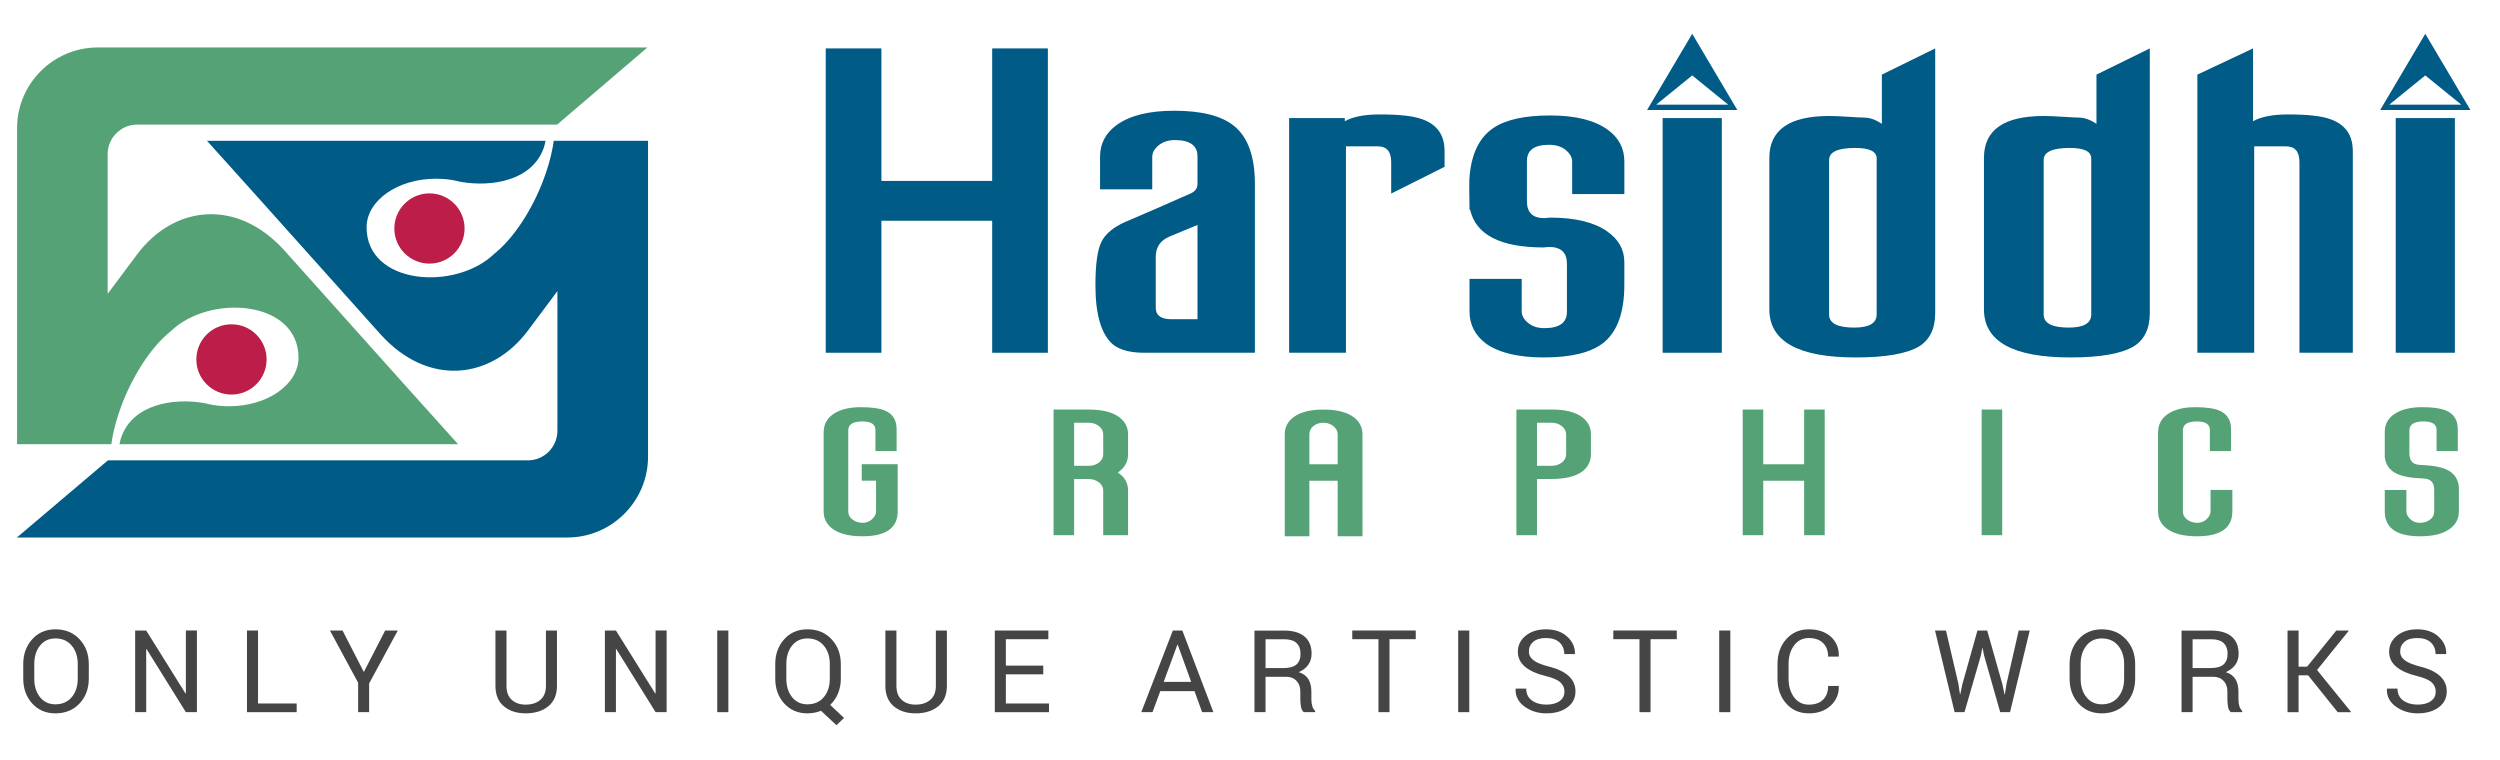 <?xml version="1.0" encoding="utf-8"?>
<!-- Generator: Adobe Illustrator 16.0.0, SVG Export Plug-In . SVG Version: 6.00 Build 0)  -->
<!DOCTYPE svg PUBLIC "-//W3C//DTD SVG 1.1//EN" "http://www.w3.org/Graphics/SVG/1.1/DTD/svg11.dtd">
<svg version="1.1" id="Layer_1" xmlns="http://www.w3.org/2000/svg" xmlns:xlink="http://www.w3.org/1999/xlink" x="0px" y="0px"
	 width="148px" height="45px" viewBox="0 0 148 45" enable-background="new 0 0 148 45" xml:space="preserve">
<g>
	<path fill-rule="evenodd" clip-rule="evenodd" fill="#005B87" d="M33.589,31.82H1l5.389-4.568h24.868
		c0.958,0,1.742-0.789,1.742-1.75v-8.269l-1.733,2.321c-2.19,2.939-5.934,3.345-8.734,0.243l-7.162-7.998l-3.116-3.464h20.05
		l-0.007,0.037h-0.008c-0.025,0.13-0.058,0.253-0.095,0.371c-0.68,1.956-3.083,2.335-4.871,2.029l0,0l-0.09-0.016
		c-0.159-0.041-0.323-0.075-0.49-0.103l-0.024-0.005l0.002,0.002c-0.292-0.047-0.596-0.07-0.908-0.07
		c-2.27,0-4.111,1.289-4.111,2.88c0,3.41,5.274,3.795,7.58,1.546l0.077-0.062l0.076-0.065l0,0c1.182-1.023,2.286-2.847,2.897-4.687
		l0.021-0.063c0.202-0.608,0.35-1.217,0.43-1.796l0.222,0.002h5.359v18.712C38.361,29.672,36.213,31.82,33.589,31.82z"/>
	<path fill-rule="evenodd" clip-rule="evenodd" fill="#54A275" d="M5.783,2.809h32.544l-5.345,4.568H8.114
		c-0.958,0-1.741,0.787-1.741,1.749v8.27l1.733-2.321c2.191-2.94,5.934-3.345,8.734-0.243l7.161,7.999l3.117,3.464H7.067
		l0.008-0.039h0.008c0.025-0.129,0.058-0.252,0.095-0.369c0.68-1.957,3.083-2.336,4.871-2.029l0,0l0.091,0.016
		c0.159,0.041,0.323,0.074,0.49,0.104l0.023,0.004l-0.001-0.002c0.292,0.047,0.596,0.07,0.908,0.07c2.27,0,4.111-1.289,4.111-2.879
		c0-3.411-5.274-3.796-7.579-1.547l-0.077,0.063L9.938,19.75l0,0c-1.181,1.023-2.286,2.847-2.897,4.687l-0.021,0.061
		c-0.201,0.609-0.35,1.219-0.429,1.797H6.37H1.011V7.581C1.011,4.957,3.159,2.809,5.783,2.809z"/>
	<circle fill-rule="evenodd" clip-rule="evenodd" fill="#BD1E49" cx="13.703" cy="21.278" r="2.08"/>
	<circle fill-rule="evenodd" clip-rule="evenodd" fill="#BD1E49" cx="25.424" cy="13.527" r="2.079"/>
</g>
<g>
	<path fill="#54A275" d="M53.144,30.275c0,0.982-0.697,1.473-2.091,1.473c-0.794,0-1.391-0.154-1.788-0.461
		c-0.338-0.258-0.506-0.594-0.506-1.012v-4.658c0-0.486,0.199-0.859,0.595-1.119c0.397-0.262,0.934-0.393,1.61-0.393
		c0.625,0,1.094,0.064,1.407,0.193c0.473,0.195,0.709,0.566,0.709,1.113v1.293h-1.254v-1.254c0-0.334-0.257-0.5-0.773-0.5
		c-0.558,0-0.837,0.176-0.837,0.525v4.799c0,0.195,0.085,0.359,0.253,0.486c0.169,0.127,0.373,0.191,0.609,0.191
		c0.211,0,0.395-0.072,0.551-0.217c0.156-0.145,0.234-0.299,0.234-0.461v-1.816h-0.849v-0.975h2.129V30.275L53.144,30.275z
		 M65.311,29.047c0-0.195-0.082-0.359-0.247-0.486c-0.165-0.127-0.361-0.195-0.589-0.205h-0.013h-0.874v3.328H62.37v-7.438h2.104
		c0.794,0,1.394,0.154,1.8,0.461c0.337,0.256,0.507,0.594,0.507,1.012v1.166c0,0.459-0.203,0.822-0.608,1.088
		c0.406,0.254,0.608,0.613,0.608,1.074v2.637h-1.471V29.047L65.311,29.047z M65.311,26.885v-1.166c0-0.195-0.084-0.359-0.253-0.492
		c-0.168-0.133-0.367-0.199-0.596-0.199h-0.874v2.547h0.887c0.228,0,0.424-0.066,0.589-0.197
		C65.229,27.244,65.311,27.08,65.311,26.885L65.311,26.885z M80.66,31.748h-1.471v-3.289h-1.674v3.289h-1.458v-6.029
		c0-0.418,0.17-0.756,0.507-1.012c0.398-0.307,0.993-0.461,1.789-0.461c0.793,0,1.394,0.154,1.799,0.461
		c0.337,0.256,0.508,0.594,0.508,1.012V31.748L80.66,31.748z M79.189,27.484v-1.766c0-0.195-0.085-0.359-0.254-0.492
		c-0.168-0.133-0.367-0.199-0.596-0.199s-0.422,0.064-0.583,0.193c-0.16,0.127-0.241,0.295-0.241,0.498v1.766H79.189L79.189,27.484z
		 M94.184,26.885c0,0.418-0.17,0.758-0.506,1.023c-0.407,0.297-1.007,0.447-1.802,0.447h-0.887v3.328h-1.218v-7.438h2.104
		c0.795,0,1.395,0.154,1.802,0.461c0.336,0.256,0.506,0.594,0.506,1.012V26.885L94.184,26.885z M92.714,26.885v-1.166
		c0-0.195-0.085-0.359-0.254-0.492c-0.17-0.133-0.369-0.199-0.597-0.199h-0.874v2.547h0.874c0.228,0,0.427-0.064,0.597-0.191
		C92.629,27.256,92.714,27.09,92.714,26.885L92.714,26.885z M108.023,31.684h-1.218v-3.225h-2.42v3.225h-1.217v-7.438h1.217v3.238
		h2.42v-3.238h1.218V31.684L108.023,31.684z M118.531,31.684h-1.217v-7.438h1.217V31.684L118.531,31.684z M132.155,30.275
		c0,0.982-0.696,1.473-2.092,1.473c-0.794,0-1.394-0.154-1.798-0.461c-0.34-0.258-0.508-0.594-0.508-1.012v-4.658
		c0-0.486,0.198-0.859,0.596-1.119c0.396-0.262,0.935-0.393,1.609-0.393c0.625,0,1.094,0.064,1.407,0.193
		c0.473,0.195,0.709,0.566,0.709,1.113v1.293h-1.254v-1.254c0-0.334-0.258-0.5-0.773-0.5c-0.549,0-0.824,0.176-0.824,0.525v4.799
		c0,0.195,0.084,0.359,0.254,0.486s0.367,0.191,0.596,0.191c0.22,0,0.405-0.072,0.558-0.217c0.151-0.145,0.229-0.299,0.229-0.461
		v-1.268h1.292V30.275L132.155,30.275z M145.565,30.289c0,0.408-0.169,0.74-0.508,0.998c-0.396,0.307-0.992,0.461-1.787,0.461
		c-1.394,0-2.091-0.49-2.091-1.473v-1.268h1.28v1.268c0,0.162,0.078,0.316,0.235,0.461c0.154,0.145,0.339,0.217,0.551,0.217
		c0.236,0,0.438-0.063,0.608-0.186c0.168-0.123,0.253-0.283,0.253-0.479v-1.281c0-0.434-0.203-0.66-0.608-0.678l-0.229-0.014
		c-0.701-0.033-1.214-0.152-1.539-0.357c-0.326-0.205-0.511-0.512-0.552-0.922c0-0.246,0-0.732,0-1.459
		c0-0.469,0.201-0.832,0.603-1.088s0.935-0.385,1.603-0.385c0.626,0,1.095,0.064,1.407,0.193c0.474,0.195,0.71,0.566,0.71,1.113
		v1.293h-1.255v-1.254c0-0.334-0.259-0.5-0.773-0.5c-0.557,0-0.837,0.176-0.837,0.525v1.369c0,0.434,0.203,0.662,0.609,0.678
		l0.228,0.014c0.701,0.033,1.215,0.152,1.54,0.357c0.326,0.205,0.509,0.516,0.552,0.934
		C145.565,29.068,145.565,29.555,145.565,30.289z"/>
	<g>
		<rect x="141.827" y="6.99" fill="#005B87" width="3.501" height="13.893"/>
		<path fill="#005B87" d="M139.285,20.883h-3.158V9.595c0-0.62-0.264-0.931-0.79-0.931h-1.889v12.218h-3.364V4.417l3.296-1.551
			v4.311c0.48-0.269,1.167-0.403,2.06-0.403c1.168,0,2.004,0.093,2.508,0.279c0.892,0.31,1.338,0.939,1.338,1.891V20.883z"/>
		<path fill="#005B87" d="M123.801,18.619V9.378c0-0.413-0.423-0.62-1.271-0.62c-1.03,0-1.545,0.237-1.545,0.713v9.147
			c0,0.517,0.492,0.775,1.478,0.775C123.354,19.395,123.801,19.136,123.801,18.619L123.801,18.619z M127.269,18.526
			c0,0.93-0.321,1.591-0.961,1.984c-0.733,0.434-1.98,0.651-3.743,0.651c-3.411,0-5.115-0.951-5.115-2.853V9.347
			c0-1.653,1.179-2.48,3.536-2.48c0.275,0,0.651,0.015,1.134,0.046c0.479,0.031,0.789,0.047,0.926,0.047
			c0.344,0,0.697,0.124,1.064,0.372V4.417l3.159-1.551V18.526L127.269,18.526z M111.098,18.619V9.378c0-0.413-0.424-0.62-1.271-0.62
			c-1.03,0-1.545,0.237-1.545,0.713v9.147c0,0.517,0.492,0.775,1.476,0.775C110.65,19.395,111.098,19.136,111.098,18.619
			L111.098,18.619z M114.564,18.526c0,0.93-0.319,1.591-0.961,1.984c-0.732,0.434-1.981,0.651-3.743,0.651
			c-3.409,0-5.115-0.951-5.115-2.853V9.347c0-1.653,1.179-2.48,3.537-2.48c0.274,0,0.652,0.015,1.133,0.046
			c0.479,0.031,0.788,0.047,0.927,0.047c0.343,0,0.697,0.124,1.064,0.372V4.417l3.158-1.551V18.526z"/>
		<rect x="98.428" y="6.99" fill="#005B87" width="3.502" height="13.893"/>
		<path fill="#005B87" d="M92.762,15.611v2.853c0,0.641-0.445,0.962-1.339,0.962c-0.388,0-0.709-0.104-0.961-0.311
			s-0.377-0.434-0.377-0.682V16.51h-3.09v1.923c0,0.786,0.33,1.427,0.994,1.922c0.779,0.538,1.912,0.806,3.4,0.806
			c1.624,0,2.804-0.289,3.536-0.868c0.824-0.661,1.236-1.809,1.236-3.442v-1.333c0-0.745-0.344-1.355-1.03-1.83
			c-0.779-0.538-1.899-0.806-3.365-0.806l-0.344,0.031c-0.686,0-1.028-0.331-1.028-0.992V9.533c0-0.641,0.433-0.961,1.305-0.961
			c0.411,0,0.742,0.103,0.996,0.311c0.25,0.207,0.377,0.434,0.377,0.682v1.923h3.09V9.564c0-0.786-0.332-1.416-0.996-1.892
			c-0.777-0.558-1.911-0.837-3.399-0.837c-1.511,0-2.631,0.249-3.364,0.745c-0.824,0.557-1.295,1.519-1.407,2.883
			c-0.023,0.187-0.023,0.837,0,1.953h0.034c0.344,1.489,1.796,2.233,4.36,2.233l0.31-0.031
			C92.407,14.619,92.762,14.949,92.762,15.611z"/>
		<path fill="#005B87" d="M85.518,9.875l-3.159,1.582V9.595c0-0.62-0.263-0.931-0.789-0.931h-1.889v12.218h-3.365V6.99h3.297v0.187
			c0.479-0.269,1.167-0.403,2.06-0.403c1.168,0,2.004,0.093,2.507,0.279c0.892,0.31,1.339,0.939,1.339,1.891V9.875z"/>
		<path fill="#005B87" d="M70.892,18.898v-5.582l-1.648,0.683c-0.549,0.227-0.824,0.63-0.824,1.209v3.008
			c0,0.455,0.309,0.682,0.926,0.682H70.892L70.892,18.898z M74.291,20.883h-6.558c-0.825,0-1.442-0.165-1.854-0.497
			c-0.687-0.599-1.03-1.767-1.03-3.504c0-1.24,0.12-2.098,0.36-2.574c0.241-0.475,0.716-0.869,1.425-1.178
			c1.167-0.496,2.426-1.044,3.776-1.644c0.321-0.124,0.481-0.321,0.481-0.589V9.254c0-0.64-0.446-0.961-1.339-0.961
			c-0.389,0-0.71,0.103-0.961,0.311c-0.252,0.206-0.378,0.434-0.378,0.682v1.922h-3.09V9.285c0-0.786,0.332-1.416,0.996-1.892
			c0.778-0.559,1.911-0.837,3.398-0.837c1.625,0,2.804,0.3,3.537,0.899c0.823,0.662,1.236,1.809,1.236,3.442V20.883z"/>
		<polygon fill="#005B87" points="62.034,20.883 58.737,20.883 58.737,13.068 52.18,13.068 52.18,20.883 48.883,20.883 
			48.883,2.866 52.18,2.866 52.18,10.711 58.737,10.711 58.737,2.866 62.034,2.866 		"/>
		<path fill-rule="evenodd" clip-rule="evenodd" fill="#005B87" d="M100.179,2l2.671,4.511h-5.342L100.179,2L100.179,2z
			 M100.179,4.465l-2.13,1.73h4.26L100.179,4.465z"/>
		<path fill-rule="evenodd" clip-rule="evenodd" fill="#005B87" d="M143.577,2l2.671,4.511h-5.341L143.577,2L143.577,2z
			 M143.577,4.465l-2.13,1.73h4.26L143.577,4.465z"/>
	</g>
</g>
<g>
	<path fill="#454545" d="M5.257,40.176c0,0.59-0.183,1.08-0.549,1.471c-0.367,0.389-0.842,0.584-1.426,0.584
		c-0.564,0-1.023-0.195-1.376-0.584c-0.353-0.391-0.53-0.881-0.53-1.471v-0.861c0-0.588,0.177-1.078,0.53-1.471
		s0.812-0.588,1.376-0.588c0.584,0,1.06,0.195,1.426,0.586c0.366,0.391,0.549,0.883,0.549,1.473V40.176z M4.603,39.309
		c0-0.443-0.12-0.807-0.359-1.09s-0.56-0.424-0.963-0.424c-0.381,0-0.685,0.141-0.912,0.424s-0.34,0.646-0.34,1.09v0.867
		c0,0.447,0.113,0.813,0.34,1.096s0.531,0.424,0.912,0.424c0.405,0,0.727-0.141,0.964-0.424c0.238-0.281,0.357-0.646,0.357-1.096
		V39.309z"/>
	<path fill="#454545" d="M11.657,42.16h-0.654l-2.328-3.738l-0.02,0.006v3.732H8.001v-4.834h0.654l2.328,3.732l0.02-0.008v-3.725
		h0.654V42.16z"/>
	<path fill="#454545" d="M15.275,41.646h2.288v0.514h-2.942v-4.834h0.654V41.646z"/>
	<path fill="#454545" d="M21.539,39.783l1.262-2.457h0.748l-1.697,3.135v1.699h-0.651v-1.742l-1.67-3.092h0.747L21.539,39.783z"/>
	<path fill="#454545" d="M32.972,37.326v3.277c0,0.527-0.171,0.93-0.513,1.209c-0.342,0.279-0.789,0.418-1.34,0.418
		c-0.531,0-0.962-0.141-1.293-0.42c-0.331-0.279-0.496-0.682-0.496-1.207v-3.277h0.654v3.275c0,0.363,0.104,0.641,0.313,0.83
		c0.208,0.189,0.482,0.283,0.823,0.283c0.359,0,0.648-0.094,0.868-0.283c0.221-0.189,0.331-0.467,0.331-0.83v-3.275H32.972z"/>
	<path fill="#454545" d="M39.465,42.16h-0.654l-2.328-3.738l-0.02,0.006v3.732h-0.654v-4.834h0.654l2.328,3.732l0.02-0.008v-3.725
		h0.654V42.16z"/>
	<path fill="#454545" d="M43.119,42.16h-0.658v-4.834h0.658V42.16z"/>
	<path fill="#454545" d="M49.778,40.176c0,0.314-0.055,0.605-0.166,0.873s-0.266,0.494-0.465,0.68l0.82,0.773l-0.448,0.43
		l-0.917-0.854c-0.124,0.051-0.253,0.088-0.387,0.113c-0.134,0.025-0.272,0.039-0.414,0.039c-0.564,0-1.023-0.195-1.376-0.584
		c-0.353-0.391-0.53-0.881-0.53-1.471v-0.861c0-0.588,0.177-1.078,0.53-1.471s0.812-0.588,1.376-0.588
		c0.584,0,1.06,0.195,1.426,0.586c0.366,0.391,0.549,0.883,0.549,1.473V40.176z M49.125,39.309c0-0.443-0.12-0.807-0.359-1.09
		s-0.56-0.424-0.963-0.424c-0.381,0-0.685,0.141-0.912,0.424s-0.34,0.646-0.34,1.09v0.867c0,0.447,0.113,0.813,0.34,1.096
		s0.531,0.424,0.912,0.424c0.405,0,0.727-0.141,0.964-0.424c0.238-0.281,0.357-0.646,0.357-1.096V39.309z"/>
	<path fill="#454545" d="M56.056,37.326v3.277c0,0.527-0.171,0.93-0.513,1.209c-0.342,0.279-0.789,0.418-1.34,0.418
		c-0.531,0-0.962-0.141-1.293-0.42c-0.331-0.279-0.496-0.682-0.496-1.207v-3.277h0.654v3.275c0,0.363,0.104,0.641,0.313,0.83
		c0.208,0.189,0.482,0.283,0.823,0.283c0.359,0,0.648-0.094,0.868-0.283c0.221-0.189,0.331-0.467,0.331-0.83v-3.275H56.056z"/>
	<path fill="#454545" d="M61.762,39.92h-2.215v1.727h2.553v0.514h-3.208v-4.834h3.171v0.514h-2.517v1.564h2.215V39.92z"/>
	<path fill="#454545" d="M70.714,40.916h-2.026L68.23,42.16h-0.667l1.87-4.834h0.561l1.839,4.834h-0.667L70.714,40.916z
		 M68.891,40.367h1.627l-0.797-2.201h-0.02L68.891,40.367z"/>
	<path fill="#454545" d="M74.919,40.064v2.096h-0.654v-4.83h1.75c0.529,0,0.934,0.117,1.212,0.352
		c0.279,0.234,0.419,0.574,0.419,1.021c0,0.248-0.065,0.465-0.194,0.648c-0.13,0.184-0.318,0.33-0.566,0.438
		c0.266,0.088,0.457,0.227,0.573,0.42c0.116,0.195,0.174,0.434,0.174,0.721v0.453c0,0.152,0.017,0.287,0.05,0.406
		s0.091,0.217,0.173,0.291v0.08h-0.674c-0.087-0.074-0.142-0.186-0.166-0.332s-0.037-0.297-0.037-0.451v-0.441
		c0-0.262-0.076-0.473-0.229-0.631c-0.153-0.16-0.357-0.24-0.614-0.24H74.919z M74.919,39.551h1.029c0.37,0,0.636-0.07,0.799-0.211
		s0.244-0.354,0.244-0.641c0-0.271-0.079-0.482-0.237-0.631c-0.158-0.15-0.405-0.225-0.739-0.225h-1.095V39.551z"/>
	<path fill="#454545" d="M83.813,37.84h-1.555v4.32h-0.653v-4.32h-1.551v-0.514h3.759V37.84z"/>
	<path fill="#454545" d="M86.982,42.16h-0.657v-4.834h0.657V42.16z"/>
	<path fill="#454545" d="M92.615,40.943c0-0.221-0.083-0.404-0.249-0.553s-0.46-0.273-0.883-0.375
		c-0.512-0.123-0.91-0.303-1.197-0.539c-0.286-0.238-0.43-0.535-0.43-0.896c0-0.377,0.154-0.691,0.463-0.945
		c0.309-0.252,0.709-0.379,1.2-0.379c0.529,0,0.95,0.145,1.264,0.436c0.313,0.289,0.465,0.627,0.453,1.01l-0.007,0.02h-0.624
		c0-0.283-0.094-0.512-0.28-0.688c-0.188-0.176-0.456-0.262-0.806-0.262c-0.325,0-0.574,0.072-0.748,0.221
		c-0.174,0.146-0.261,0.338-0.261,0.576c0,0.209,0.094,0.385,0.282,0.525c0.188,0.141,0.493,0.264,0.916,0.371
		c0.51,0.125,0.896,0.313,1.162,0.557c0.266,0.246,0.398,0.551,0.398,0.914c0,0.389-0.159,0.703-0.478,0.939
		c-0.319,0.236-0.735,0.355-1.249,0.355c-0.482,0-0.909-0.131-1.28-0.395c-0.37-0.262-0.551-0.611-0.539-1.051l0.007-0.02h0.624
		c0,0.311,0.114,0.547,0.342,0.707c0.229,0.162,0.511,0.242,0.847,0.242c0.33,0,0.591-0.068,0.784-0.207
		C92.52,41.369,92.615,41.182,92.615,40.943z"/>
	<path fill="#454545" d="M99.266,37.84h-1.555v4.32h-0.653v-4.32h-1.551v-0.514h3.759V37.84z"/>
	<path fill="#454545" d="M102.435,42.16h-0.657v-4.834h0.657V42.16z"/>
	<path fill="#454545" d="M108.852,40.609l0.007,0.02c0.009,0.455-0.15,0.836-0.479,1.141c-0.327,0.307-0.761,0.461-1.298,0.461
		c-0.547,0-0.993-0.193-1.337-0.582c-0.345-0.387-0.517-0.879-0.517-1.473v-0.861c0-0.596,0.172-1.088,0.517-1.475
		c0.344-0.389,0.79-0.584,1.337-0.584c0.546,0,0.981,0.146,1.305,0.438s0.48,0.676,0.472,1.156l-0.007,0.02h-0.628
		c0-0.338-0.1-0.605-0.299-0.803s-0.48-0.295-0.843-0.295c-0.365,0-0.657,0.146-0.874,0.441c-0.217,0.293-0.325,0.658-0.325,1.094
		v0.867c0,0.439,0.108,0.807,0.325,1.102c0.217,0.293,0.509,0.439,0.874,0.439c0.362,0,0.644-0.098,0.843-0.293
		s0.299-0.467,0.299-0.813H108.852z"/>
	<path fill="#454545" d="M115.938,40.486l0.09,0.605l0.02,0.004l0.13-0.609l0.887-3.16h0.577l0.894,3.16l0.133,0.621h0.02
		l0.097-0.621l0.721-3.16h0.654l-1.166,4.834h-0.584l-0.953-3.354l-0.087-0.436h-0.02l-0.083,0.436l-0.97,3.354h-0.584l-1.162-4.834
		h0.65L115.938,40.486z"/>
	<path fill="#454545" d="M126.402,40.176c0,0.59-0.183,1.08-0.55,1.471c-0.366,0.389-0.842,0.584-1.426,0.584
		c-0.564,0-1.023-0.195-1.376-0.584c-0.354-0.391-0.53-0.881-0.53-1.471v-0.861c0-0.588,0.177-1.078,0.53-1.471
		c0.353-0.393,0.812-0.588,1.376-0.588c0.584,0,1.06,0.195,1.426,0.586c0.367,0.391,0.55,0.883,0.55,1.473V40.176z M125.748,39.309
		c0-0.443-0.119-0.807-0.358-1.09s-0.56-0.424-0.963-0.424c-0.381,0-0.685,0.141-0.911,0.424c-0.228,0.283-0.341,0.646-0.341,1.09
		v0.867c0,0.447,0.113,0.813,0.341,1.096c0.227,0.283,0.53,0.424,0.911,0.424c0.405,0,0.727-0.141,0.965-0.424
		c0.237-0.281,0.356-0.646,0.356-1.096V39.309z"/>
	<path fill="#454545" d="M129.801,40.064v2.096h-0.654v-4.83h1.75c0.529,0,0.933,0.117,1.212,0.352s0.418,0.574,0.418,1.021
		c0,0.248-0.064,0.465-0.193,0.648c-0.13,0.184-0.318,0.33-0.566,0.438c0.266,0.088,0.456,0.227,0.572,0.42
		c0.116,0.195,0.175,0.434,0.175,0.721v0.453c0,0.152,0.017,0.287,0.05,0.406s0.091,0.217,0.173,0.291v0.08h-0.675
		c-0.086-0.074-0.142-0.186-0.166-0.332s-0.036-0.297-0.036-0.451v-0.441c0-0.262-0.076-0.473-0.229-0.631
		c-0.152-0.16-0.357-0.24-0.614-0.24H129.801z M129.801,39.551h1.029c0.37,0,0.636-0.07,0.799-0.211
		c0.162-0.141,0.244-0.354,0.244-0.641c0-0.271-0.079-0.482-0.237-0.631c-0.159-0.15-0.405-0.225-0.739-0.225h-1.096V39.551z"/>
	<path fill="#454545" d="M136.64,39.979h-0.564v2.182h-0.654v-4.834h0.654v2.139h0.505l1.729-2.139h0.725l0.01,0.016l-1.876,2.322
		l2.012,2.48l-0.01,0.016h-0.78L136.64,39.979z"/>
	<path fill="#454545" d="M144.195,40.943c0-0.221-0.083-0.404-0.249-0.553s-0.46-0.273-0.883-0.375
		c-0.512-0.123-0.91-0.303-1.197-0.539c-0.286-0.238-0.43-0.535-0.43-0.896c0-0.377,0.154-0.691,0.463-0.945
		c0.309-0.252,0.709-0.379,1.2-0.379c0.529,0,0.95,0.145,1.264,0.436c0.313,0.289,0.465,0.627,0.453,1.01l-0.007,0.02h-0.624
		c0-0.283-0.094-0.512-0.28-0.688c-0.188-0.176-0.456-0.262-0.806-0.262c-0.325,0-0.574,0.072-0.748,0.221
		c-0.174,0.146-0.261,0.338-0.261,0.576c0,0.209,0.094,0.385,0.282,0.525c0.188,0.141,0.493,0.264,0.916,0.371
		c0.51,0.125,0.896,0.313,1.162,0.557c0.266,0.246,0.398,0.551,0.398,0.914c0,0.389-0.159,0.703-0.478,0.939
		c-0.319,0.236-0.735,0.355-1.249,0.355c-0.482,0-0.909-0.131-1.28-0.395c-0.37-0.262-0.551-0.611-0.539-1.051l0.007-0.02h0.624
		c0,0.311,0.114,0.547,0.342,0.707c0.229,0.162,0.511,0.242,0.847,0.242c0.33,0,0.591-0.068,0.784-0.207
		C144.1,41.369,144.195,41.182,144.195,40.943z"/>
</g>
</svg>
